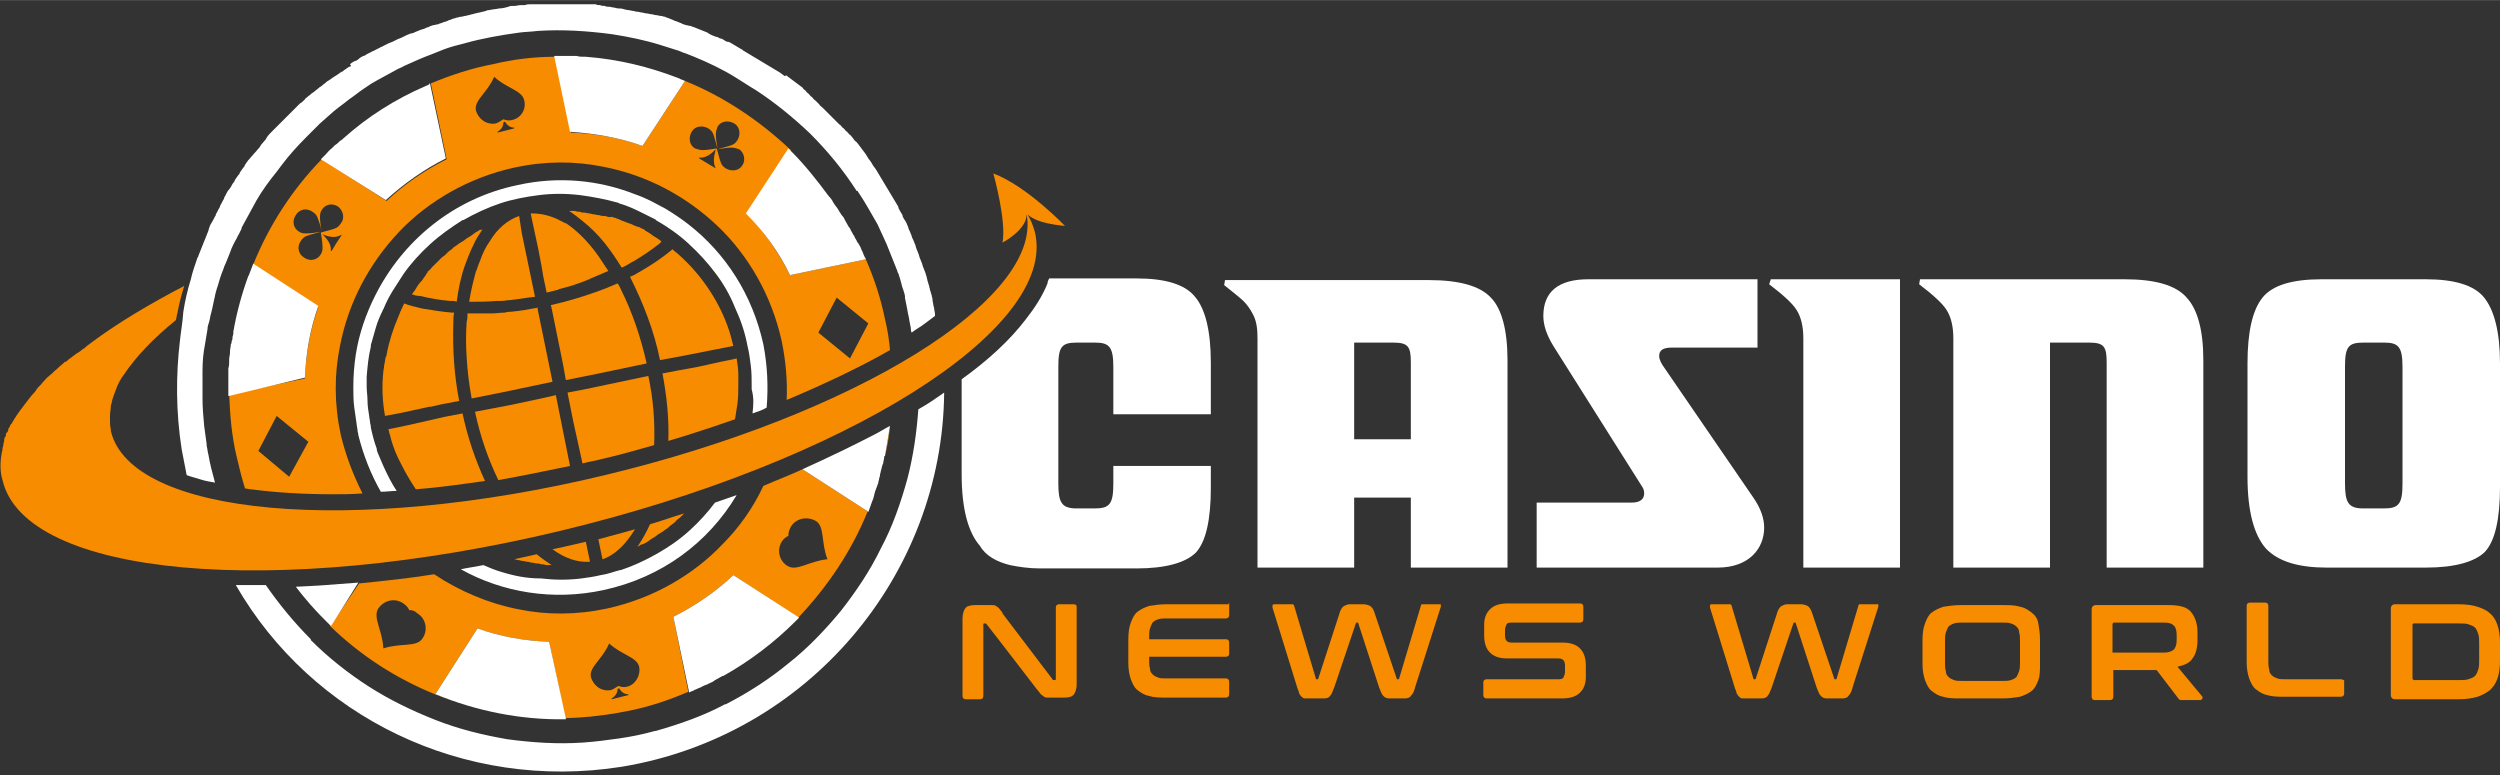 <?xml version="1.0" encoding="utf-8"?>
<!-- Generator: Adobe Illustrator 19.0.0, SVG Export Plug-In . SVG Version: 6.00 Build 0)  -->
<svg version="1.1" id="Layer_1" xmlns="http://www.w3.org/2000/svg" xmlns:xlink="http://www.w3.org/1999/xlink" x="0px" y="0px"
	 width="258px" height="80px" viewBox="0 0 300 93" style="enable-background:new 0 0 300 93;" xml:space="preserve">
<rect x="0" y="0" width="300" height="93" fill="#333333" stroke="none"/>
<style type="text/css">
	.st0{fill:none;}
	.st1{fill:#FFFFFF;}
	.st2{fill:#F88C00;}
</style>
<g id="XMLID_1_">
	<path id="XMLID_2_" class="st0" d="M59.4,9.3c-0.9,1.8-2.5,2.8-2.2,4c0.2,1.1,1.3,1.8,2.4,1.6c0.4-0.1,0.7-0.2,0.9-0.5
		c0.3,0.1,0.7,0.1,1,0.1c1.1-0.2,1.8-1.3,1.5-2.4C62.7,10.9,60.9,10.6,59.4,9.3z"/>
	<path id="XMLID_272_" class="st0" d="M73.1,77.2c-0.9,1.8-2.5,2.8-2.2,4c0.2,1.1,1.3,1.8,2.4,1.6c0.4-0.1,0.7-0.2,0.9-0.5
		c0.3,0.1,0.7,0.1,1,0.1c1.1-0.2,1.8-1.3,1.5-2.4C76.4,78.8,74.6,78.6,73.1,77.2z"/>
	<path id="XMLID_280_" class="st0" d="M86,17.9L86,17.9c-0.5,0.5-1.2,1-2,1l0,0.1l1,0.6l1,0.6l0-0.1C85.5,19.5,85.7,18.6,86,17.9
		L86,17.9z"/>
	<path id="XMLID_283_" class="st0" d="M97.8,62.5c-1-0.6-2.3-0.3-3,0.7c-0.2,0.3-0.3,0.7-0.3,1.1c-0.3,0.2-0.6,0.4-0.8,0.7
		c-0.6,1-0.3,2.3,0.7,2.9c1.1,0.7,2.6-0.6,4.8-0.8C98.5,65.1,98.9,63.2,97.8,62.5z"/>
	<path id="XMLID_284_" class="st0" d="M74.3,82.6c0,0-0.1,0-0.1,0c0,0-0.1,0.1-0.1,0.1c0,0.4-0.2,0.8-0.7,1.1l0,0.1l2.1-0.4l0-0.1
		C74.8,83.3,74.5,82.9,74.3,82.6z"/>
	<polygon id="XMLID_285_" class="st0" points="104.1,38.7 100.4,35.7 98.1,39.9 101.9,42.9 	"/>
	<path id="XMLID_286_" class="st0" d="M85.6,16.1c-0.1-0.3-0.3-0.5-0.6-0.7c-0.7-0.4-1.5-0.3-2,0.4c-0.4,0.7-0.3,1.5,0.4,2
		C83.7,18,84,18,84.3,18l0,0c0.5,0,1.1-0.1,1.7-0.2C85.9,17.2,85.8,16.7,85.6,16.1L85.6,16.1z"/>
	<path id="XMLID_287_" class="st0" d="M87.7,17.3c0.3-0.1,0.5-0.3,0.7-0.6c0.4-0.7,0.3-1.5-0.4-2c-0.7-0.4-1.5-0.3-2,0.4
		c-0.2,0.3-0.3,0.6-0.2,0.9l0,0c0,0.6,0.1,1.2,0.2,1.7C86.6,17.7,87.3,17.5,87.7,17.3L87.7,17.3z"/>
	<path id="XMLID_288_" class="st0" d="M38.7,28L38.7,28L38.7,28c0.5,0.5,1.1,1.2,1,2l0.1,0l0.6-1l0.6-1l-0.1,0
		C40.2,28.4,39.4,28.3,38.7,28z"/>
	<path id="XMLID_289_" class="st0" d="M36.9,28.4c-0.3,0.1-0.5,0.3-0.7,0.6c-0.4,0.7-0.2,1.6,0.4,2c0.7,0.4,1.6,0.2,2-0.4
		c0.2-0.3,0.2-0.6,0.2-0.9l0,0c0-0.6-0.1-1.2-0.2-1.7C38,28.1,37.4,28.2,36.9,28.4L36.9,28.4z"/>
	<polygon id="XMLID_290_" class="st0" points="31,54.1 34.7,57.2 37,53 33.2,49.9 	"/>
	<path id="XMLID_291_" class="st0" d="M40.5,24.8c-0.7-0.4-1.6-0.2-2,0.4c-0.2,0.3-0.2,0.6-0.2,0.9l0,0c0,0.6,0.1,1.1,0.2,1.7
		c0.6-0.2,1.2-0.3,1.7-0.5l0,0c0.3-0.1,0.5-0.3,0.7-0.6C41.4,26.2,41.2,25.3,40.5,24.8z"/>
	<path id="XMLID_292_" class="st0" d="M60.6,14.7c0,0-0.1,0-0.1,0c0,0-0.1,0.1-0.1,0.1c0,0.4-0.2,0.8-0.7,1.1l0,0.1l2.1-0.4l0-0.1
		C61.1,15.3,60.8,15,60.6,14.7z"/>
	<path id="XMLID_293_" class="st0" d="M50.2,73.6c-0.3-0.2-0.7-0.3-1-0.4c-0.2-0.3-0.4-0.6-0.7-0.8c-1-0.7-2.3-0.4-3,0.6
		c-0.7,1.1,0.5,2.6,0.6,4.8c2-0.7,3.9-0.2,4.7-1.2C51.4,75.6,51.1,74.2,50.2,73.6z"/>
	<path id="XMLID_294_" class="st0" d="M38,26.2c-0.1-0.3-0.3-0.5-0.6-0.7c-0.7-0.4-1.6-0.2-2,0.4c-0.4,0.7-0.2,1.6,0.4,2
		c0.3,0.2,0.6,0.2,0.9,0.2l0,0c0.5,0,1.1-0.2,1.7-0.2C38.4,27.3,38.3,26.8,38,26.2L38,26.2z"/>
	<path id="XMLID_295_" class="st0" d="M88.7,17.8c-0.3-0.2-0.6-0.3-0.9-0.2l0,0c-0.5,0-1.1,0.1-1.7,0.2c0.1,0.6,0.3,1.2,0.5,1.7l0,0
		c0.1,0.3,0.3,0.5,0.6,0.7c0.7,0.4,1.5,0.3,2-0.4C89.5,19.2,89.3,18.3,88.7,17.8z"/>
	<path id="XMLID_296_" class="st0" d="M259.7,74.7h-6c-0.1,0-0.2,0.1-0.2,0.2v3.4h6.2c0.6,0,0.9-0.1,1.2-0.4
		c0.2-0.2,0.3-0.6,0.3-1.1v-0.7c0-0.5-0.1-0.8-0.3-1.1C260.7,74.8,260.3,74.7,259.7,74.7z"/>
	<path id="XMLID_297_" class="st0" d="M241.9,75.2c-0.2-0.2-0.4-0.3-0.7-0.4c-0.3-0.1-0.6-0.1-1-0.1h-4.8c-0.4,0-0.8,0-1,0.1
		c-0.3,0.1-0.5,0.2-0.7,0.4c-0.2,0.2-0.3,0.4-0.3,0.7c-0.1,0.3-0.1,0.6-0.1,1.1v2.4c0,0.4,0,0.8,0.1,1.1c0.1,0.3,0.2,0.5,0.3,0.7
		c0.2,0.2,0.4,0.3,0.7,0.4c0.3,0.1,0.6,0.1,1,0.1h4.8c0.4,0,0.8,0,1-0.1c0.3-0.1,0.5-0.2,0.7-0.4c0.2-0.2,0.3-0.4,0.3-0.7
		c0.1-0.3,0.1-0.6,0.1-1.1v-2.4c0-0.4,0-0.8-0.1-1.1C242.2,75.6,242.1,75.4,241.9,75.2z"/>
	<path id="XMLID_298_" class="st0" d="M286.1,41.1h-2.5c-1.8,0-2.2,0.5-2.2,2.9V58c0,2.4,0.4,3,2.2,3h2.5c1.7,0,2.2-0.7,2.2-3V44
		C288.3,41.7,287.9,41.1,286.1,41.1z"/>
	<path id="XMLID_299_" class="st0" d="M296.9,75.3c-0.2-0.2-0.5-0.3-0.8-0.4c-0.3-0.1-0.7-0.1-1.2-0.1h-5.3c-0.1,0-0.2,0.1-0.2,0.2
		v6.4c0,0.1,0.1,0.2,0.2,0.2h5.3c0.5,0,0.9,0,1.2-0.1c0.3-0.1,0.6-0.2,0.8-0.4c0.2-0.2,0.3-0.5,0.4-0.8c0.1-0.3,0.1-0.7,0.1-1.2
		v-1.8c0-0.5,0-0.9-0.1-1.2C297.3,75.7,297.1,75.5,296.9,75.3z"/>
	<path id="XMLID_300_" class="st0" d="M169.3,43.5c0-1.9-0.3-2.4-2.1-2.4h-4.7v11.6h6.8V43.5z"/>
	<path id="XMLID_301_" class="st1" d="M121.2,67.8c1,0.2,2.2,0.4,3.6,0.4h11.6c3.5,0,5.9-0.7,7.1-1.9c1.2-1.3,1.8-3.9,1.8-7.8v-2.6
		h-11.7V58c0,2.4-0.4,3-2.2,3h-2.2c-1.8,0-2.2-0.7-2.2-3V44c0-2.4,0.4-2.9,2.2-2.9h2.2c1.7,0,2.2,0.5,2.2,2.9v5.7h11.7v-6.2
		c0-3.9-0.7-6.5-1.9-7.9c-1.2-1.5-3.6-2.2-7-2.2h-10.5c-0.1,0.2-0.2,0.4-0.2,0.6c-0.6,1.5-1.5,2.9-2.6,4.3c-1.9,2.5-4.5,4.9-7.7,7.2
		v11.4c0,4.2,0.8,7,2.2,8.6C118.3,66.7,119.6,67.4,121.2,67.8z"/>
	<path id="XMLID_304_" class="st1" d="M162.5,68.1v-8.4h6.8v8.4h11.6V43.2c0-3.6-0.7-6.2-2-7.5c-1.3-1.4-3.8-2.1-7.4-2.1H147
		l-0.1,0.6c1.1,0.9,1.9,1.5,2.3,1.9c0.4,0.4,0.8,0.9,1.2,1.7c0.4,0.8,0.5,1.7,0.5,2.8v27.5H162.5z M162.5,41.1h4.7
		c1.8,0,2.1,0.5,2.1,2.4v9.2h-6.8V41.1z"/>
	<path id="XMLID_305_" class="st1" d="M211.7,63.3c0-1.1-0.4-2.3-1.3-3.6l-10.9-15.9c-0.3-0.5-0.4-0.8-0.4-1.1c0-0.7,0.5-1,1.5-1
		h10.3v-8.2h-20.3c-3.6,0-5.4,1.5-5.4,4.4c0,1.1,0.4,2.3,1.2,3.6L197,58.3c0.2,0.3,0.3,0.5,0.3,0.9c0,0.7-0.5,1.1-1.5,1.1h-11.4v7.8
		h21.7C209.9,68.1,211.7,65.8,211.7,63.3z"/>
	<path id="XMLID_306_" class="st1" d="M212.3,34.1c1.7,1.3,2.8,2.3,3.3,3.1c0.5,0.8,0.8,1.9,0.8,3.4v27.5h11.6V33.5h-15.5
		L212.3,34.1z"/>
	<path id="XMLID_307_" class="st1" d="M254.9,33.5h-24.5l-0.1,0.6c1.7,1.3,2.8,2.3,3.3,3.1c0.5,0.8,0.8,1.9,0.8,3.4v27.5h11.6V41.1
		h4.7c1.8,0,2.1,0.5,2.1,2.4v24.6h11.6V43.2c0-3.6-0.7-6.1-2-7.5C261.1,34.2,258.6,33.5,254.9,33.5z"/>
	<path id="XMLID_310_" class="st1" d="M298.1,35.7c-1.2-1.5-3.6-2.2-7-2.2h-12.5c-3.5,0-5.9,0.7-7.1,2.2c-1.2,1.5-1.8,4.1-1.8,7.9
		v13.6c0,4.2,0.8,7,2.2,8.6c1.5,1.6,4,2.3,7.3,2.3h11.9c3.5,0,5.9-0.7,7.1-1.9c1.2-1.3,1.8-3.9,1.8-7.8V43.6
		C300,39.8,299.3,37.2,298.1,35.7z M288.3,58c0,2.4-0.4,3-2.2,3h-2.5c-1.8,0-2.2-0.7-2.2-3V44c0-2.4,0.4-2.9,2.2-2.9h2.5
		c1.7,0,2.2,0.5,2.2,2.9V58z"/>
	<path id="XMLID_311_" class="st2" d="M99.9,23.7L99.9,23.7C99.9,23.7,99.9,23.8,99.9,23.7L99.9,23.7z"/>
	<path id="XMLID_312_" class="st2" d="M27.7,42.8c0,0.1,0,0.2,0,0.3c0-0.3,0-0.5,0.1-0.8C27.7,42.5,27.7,42.7,27.7,42.8z"/>
	<path id="XMLID_315_" class="st2" d="M94.6,47.9c4.5-1.9,8.7-3.9,12.2-5.9c-0.1-1.2-0.3-2.5-0.6-3.7c-0.5-2.5-1.3-4.9-2.3-7.2
		L94.8,33c-1.3-2.6-3-5.1-5-7.2l5.1-7.8c-3.7-3.5-8-6.4-12.7-8.3l0,0l-5.1,7.8c-2.8-1-5.7-1.5-8.6-1.6l-1.9-9.1
		c-2.5,0-5,0.3-7.5,0.9c-2.6,0.5-5,1.3-7.4,2.3l0,0l1.9,9.1c-2.6,1.3-5.1,3-7.2,5l-7.8-5l0,0c-3.5,3.6-6.3,7.9-8.2,12.6
		c-0.1,0.3-0.2,0.5-0.3,0.8c0.1-0.3,0.2-0.5,0.3-0.8l0.1,0.1l7.7,5c-1,2.8-1.5,5.7-1.6,8.6l-9,1.9l-0.1,0c0.1,2.5,0.3,5,0.9,7.5
		c0.3,1.3,0.6,2.5,1,3.8c0.2,0,0.4,0.1,0.7,0.1c3,0.4,6.3,0.6,9.9,0.6c1.1,0,2.3,0,3.5-0.1c-1.1-2.2-2-4.5-2.6-7
		c-0.8-3.7-0.8-7.3-0.1-10.7c1-5.2,3.5-9.9,7.1-13.7c1.8-1.9,3.9-3.5,6.2-4.8c2.3-1.3,4.9-2.3,7.6-2.9c3.7-0.8,7.3-0.8,10.7-0.1
		c5.2,1,9.9,3.5,13.7,7.1c1.9,1.8,3.5,3.9,4.8,6.2c1.3,2.3,2.3,4.9,2.9,7.6c0.5,2.4,0.7,4.8,0.6,7.1C94.4,48,94.5,47.9,94.6,47.9z
		 M100.4,35.7l3.8,3.1l-2.2,4.2l-3.8-3.1L100.4,35.7z M34.7,57.2L31,54.1l2.2-4.2L37,53L34.7,57.2z M40.4,29.1l-0.6,1l-0.1,0
		c0.1-0.8-0.5-1.5-1-2l0,0l0,0c0.7,0.3,1.5,0.5,2.2,0.1l0.1,0L40.4,29.1z M40.9,26.8c-0.2,0.3-0.4,0.5-0.7,0.6l0,0
		c-0.5,0.2-1.1,0.3-1.7,0.5c0.1,0.6,0.2,1.2,0.2,1.7l0,0c0,0.3,0,0.6-0.2,0.9c-0.4,0.7-1.3,0.9-2,0.4c-0.7-0.4-0.9-1.3-0.4-2
		c0.2-0.3,0.4-0.5,0.7-0.6l0,0c0.5-0.2,1.1-0.3,1.7-0.5c-0.6,0.1-1.2,0.2-1.7,0.2l0,0c-0.3,0-0.6,0-0.9-0.2c-0.7-0.4-0.9-1.3-0.4-2
		c0.4-0.7,1.3-0.9,2-0.4c0.3,0.2,0.5,0.4,0.6,0.7l0,0c0.2,0.5,0.4,1.1,0.5,1.7c-0.1-0.6-0.2-1.2-0.2-1.7l0,0c0-0.3,0-0.6,0.2-0.9
		c0.4-0.7,1.3-0.9,2-0.4C41.2,25.3,41.4,26.2,40.9,26.8z M59.7,15.9l0-0.1c0.5-0.3,0.7-0.7,0.7-1.1c0,0,0.1-0.1,0.1-0.1
		c0,0,0.1,0,0.1,0c0.2,0.3,0.5,0.7,1.1,0.7l0,0.1L59.7,15.9z M61.4,14.4c-0.4,0.1-0.7,0-1-0.1c-0.3,0.2-0.6,0.4-0.9,0.5
		c-1.1,0.2-2.1-0.5-2.4-1.6c-0.2-1.2,1.4-2.1,2.2-4c1.5,1.4,3.3,1.6,3.6,2.8C63.2,13.1,62.5,14.2,61.4,14.4z M85.9,20.2L85.9,20.2
		l-1-0.6l-1-0.6l0-0.1c0.8,0.1,1.5-0.5,2-1l0,0l0,0C85.7,18.6,85.5,19.5,85.9,20.2z M89.1,19.8c-0.4,0.7-1.3,0.8-2,0.4
		c-0.3-0.2-0.5-0.4-0.6-0.7l0,0c-0.2-0.5-0.3-1.1-0.5-1.7c-0.6,0.1-1.2,0.2-1.7,0.2l0,0c-0.3,0-0.6-0.1-0.9-0.2
		c-0.7-0.4-0.8-1.3-0.4-2c0.4-0.7,1.3-0.8,2-0.4c0.3,0.2,0.5,0.4,0.6,0.7l0,0c0.2,0.5,0.3,1.1,0.5,1.7c-0.1-0.6-0.2-1.2-0.2-1.7l0,0
		c0-0.3,0.1-0.6,0.2-0.9c0.4-0.7,1.3-0.8,2-0.4c0.7,0.4,0.8,1.3,0.4,2c-0.2,0.3-0.4,0.5-0.7,0.6l0,0c-0.5,0.2-1.1,0.3-1.7,0.5
		c0.6-0.1,1.2-0.2,1.7-0.2l0,0c0.3,0,0.6,0.1,0.9,0.2C89.3,18.3,89.5,19.2,89.1,19.8z"/>
	<path id="XMLID_323_" class="st2" d="M27.5,46.3c0-0.3,0-0.6,0-1C27.5,45.6,27.5,45.9,27.5,46.3z"/>
	<path id="XMLID_324_" class="st2" d="M27.6,44.2c0-0.3,0-0.6,0.1-0.9C27.6,43.6,27.6,43.9,27.6,44.2z"/>
	<path id="XMLID_325_" class="st2" d="M27.5,47.2c0-0.3,0-0.6,0-0.9C27.5,46.6,27.5,46.9,27.5,47.2z"/>
	<path id="XMLID_326_" class="st2" d="M27.5,45.2c0-0.3,0-0.6,0-0.9C27.5,44.7,27.5,44.9,27.5,45.2z"/>
	<path id="XMLID_327_" class="st2" d="M106.8,51.1L106.8,51.1c-0.1,1.2-0.3,2.4-0.6,3.6C106.4,53.5,106.6,52.3,106.8,51.1z"/>
	<path id="XMLID_330_" class="st2" d="M104.5,60.6c-0.1,0.3-0.2,0.5-0.3,0.8l-7.9-5.1c-1.5,0.7-3.1,1.3-4.7,2c-1.2,2.6-2.9,5-4.9,7
		c-1.8,1.9-3.9,3.5-6.2,4.8c-2.3,1.3-4.9,2.3-7.6,2.9c-3.7,0.8-7.3,0.8-10.7,0.1c-3.6-0.7-7.1-2.2-10.1-4.2c-3.1,0.5-6.1,0.8-9,1.1
		L39.7,75l-0.1,0.1c3.6,3.5,7.9,6.3,12.6,8.2l0.1-0.1l5-7.8c2.8,1,5.7,1.5,8.6,1.6l1.9,9.1l0,0.1c-5.4,0.1-10.8-1-15.6-2.9
		c0,0,0.1,0,0.1,0c3.5,1.4,7.3,2.4,11.2,2.7c3.9,0.4,7.9,0.1,11.9-0.7c2.5-0.5,4.9-1.3,7.2-2.3L80.8,74c2.6-1.3,5.1-3,7.2-5l7.8,5.1
		c3.5-3.7,6.4-8,8.3-12.7C104.3,61.1,104.4,60.9,104.5,60.6z M50.7,76.6c-0.7,1.1-2.6,0.5-4.7,1.2c-0.1-2.2-1.3-3.7-0.6-4.8
		c0.7-1,2-1.3,3-0.6c0.3,0.2,0.6,0.5,0.7,0.8c0.4,0,0.7,0.1,1,0.4C51.1,74.2,51.4,75.6,50.7,76.6z M73.4,83.9l0-0.1
		c0.5-0.3,0.7-0.7,0.7-1.1c0,0,0.1-0.1,0.1-0.1c0,0,0.1,0,0.1,0c0.2,0.3,0.5,0.7,1.1,0.7l0,0.1L73.4,83.9z M75.2,82.4
		c-0.4,0.1-0.7,0-1-0.1c-0.3,0.2-0.6,0.4-0.9,0.5c-1.1,0.2-2.1-0.5-2.4-1.6c-0.2-1.2,1.4-2.1,2.2-4c1.5,1.4,3.3,1.6,3.6,2.8
		C76.9,81.1,76.2,82.2,75.2,82.4z M94.5,67.9c-1-0.6-1.3-1.9-0.7-2.9c0.2-0.3,0.5-0.6,0.8-0.7c0-0.4,0.1-0.7,0.3-1.1
		c0.6-1,1.9-1.3,3-0.7c1.1,0.7,0.6,2.6,1.4,4.6C97.1,67.3,95.6,68.6,94.5,67.9z"/>
	<polygon id="XMLID_334_" class="st2" points="35.5,70.4 35.5,70.4 35.5,70.4 	"/>
	<path id="XMLID_335_" class="st1" d="M36.6,45.3c0.1-2.9,0.6-5.8,1.6-8.6l-7.7-5l-0.1-0.1c-0.1,0.3-0.2,0.5-0.3,0.8
		c-0.1,0.2-0.1,0.3-0.2,0.5c0,0.1-0.1,0.2-0.1,0.2c-0.8,2.2-1.4,4.4-1.8,6.7c0,0.1,0,0.1,0,0.2c0,0.2-0.1,0.3-0.1,0.5
		c0,0.1,0,0.3-0.1,0.4c0,0.1,0,0.3-0.1,0.4c0,0.3-0.1,0.6-0.1,0.8c0,0.1,0,0.1,0,0.2c0,0.3-0.1,0.5-0.1,0.8c0,0.1,0,0.1,0,0.2
		c0,0.3,0,0.6-0.1,0.9c0,0.1,0,0.1,0,0.2c0,0.3,0,0.6,0,0.9c0,0,0,0,0,0.1c0,0.3,0,0.6,0,1c0,0,0,0,0,0.1c0,0.3,0,0.6,0,0.9
		c0,0,0,0.1,0,0.1l0,0l0.1,0L36.6,45.3z"/>
	<path id="XMLID_336_" class="st1" d="M94.8,33l9.1-1.9l0,0c0-0.1,0-0.1-0.1-0.2c-0.1-0.2-0.2-0.4-0.3-0.7c0-0.1-0.1-0.1-0.1-0.2
		c-0.1-0.3-0.2-0.5-0.4-0.8c0,0,0-0.1-0.1-0.1c-0.1-0.3-0.3-0.5-0.4-0.8c0,0,0-0.1-0.1-0.1c-0.1-0.3-0.3-0.5-0.4-0.8
		c0,0,0-0.1-0.1-0.1c-0.1-0.2-0.3-0.5-0.4-0.7c0-0.1-0.1-0.1-0.1-0.2c-0.1-0.2-0.2-0.4-0.4-0.6c-0.1-0.1-0.1-0.2-0.2-0.3
		c-0.1-0.2-0.2-0.3-0.3-0.5c-0.1-0.1-0.2-0.3-0.3-0.4c-0.1-0.1-0.1-0.2-0.2-0.3c-0.1-0.2-0.2-0.4-0.4-0.6c0,0,0-0.1-0.1-0.1
		c-1.4-1.9-2.9-3.8-4.5-5.4c0,0-0.1-0.1-0.1-0.1c-0.1-0.1-0.2-0.2-0.3-0.3l0,0l-5.1,7.8C91.8,27.9,93.5,30.3,94.8,33z"/>
	<path id="XMLID_337_" class="st1" d="M77.1,17.5l5.1-7.8l0,0c-0.2-0.1-0.3-0.1-0.5-0.2c-0.1,0-0.1-0.1-0.2-0.1
		C77.9,8,74.2,7.1,70.3,6.8c-0.1,0-0.1,0-0.2,0c-0.3,0-0.6,0-0.9-0.1c-0.2,0-0.4,0-0.5,0c-0.1,0-0.2,0-0.4,0c-0.2,0-0.4,0-0.6,0
		c-0.1,0-0.2,0-0.3,0c-0.3,0-0.6,0-0.9,0l0,0l1.9,9.1C71.4,16,74.3,16.5,77.1,17.5z"/>
	<path id="XMLID_338_" class="st1" d="M104.5,60.6c0-0.1,0.1-0.2,0.1-0.3c0.1-0.2,0.1-0.3,0.2-0.5c0-0.1,0.1-0.3,0.1-0.4
		c0-0.1,0.1-0.3,0.1-0.4c0.1-0.3,0.2-0.5,0.3-0.8c0-0.1,0.1-0.2,0.1-0.3c0-0.2,0.1-0.3,0.1-0.5c0-0.1,0.1-0.2,0.1-0.4
		c0-0.2,0.1-0.3,0.1-0.5c0.1-0.2,0.1-0.5,0.2-0.7c0-0.1,0.1-0.2,0.1-0.3c0-0.2,0.1-0.4,0.1-0.6c0-0.1,0-0.2,0.1-0.2
		c0.2-1.2,0.4-2.4,0.6-3.6c-0.6,0.3-1.2,0.7-1.8,1c-2.7,1.4-5.6,2.8-8.7,4.2l7.9,5.1C104.3,61.1,104.4,60.9,104.5,60.6z"/>
	<path id="XMLID_339_" class="st1" d="M43,69.9c-2.6,0.2-5.1,0.4-7.5,0.5l0,0c0.6,0.8,1.2,1.5,1.8,2.2c0,0,0,0,0.1,0.1
		c0.6,0.7,1.2,1.3,1.8,1.9c0.1,0.1,0.2,0.2,0.3,0.3c0.1,0.1,0.1,0.1,0.2,0.2l0,0l0.1-0.1L43,69.9z"/>
	<path id="XMLID_340_" class="st1" d="M80.8,74l1.9,9.1l0,0c0.1-0.1,0.2-0.1,0.4-0.2c0.1,0,0.2-0.1,0.2-0.1c0.2-0.1,0.5-0.2,0.7-0.3
		c0.1,0,0.2-0.1,0.2-0.1c0.2-0.1,0.4-0.2,0.7-0.3c0.1,0,0.1-0.1,0.2-0.1c0.2-0.1,0.5-0.2,0.7-0.4c0.1,0,0.1-0.1,0.2-0.1
		c0.2-0.1,0.5-0.3,0.7-0.4c0,0,0.1,0,0.1,0c3.2-1.8,6.1-4,8.7-6.6c0.1-0.1,0.1-0.1,0.2-0.2c0.1-0.1,0.2-0.2,0.2-0.2l0,0L88,69
		C85.9,71,83.4,72.7,80.8,74z"/>
	<path id="XMLID_341_" class="st1" d="M90.3,49.6c0.6-0.2,1.2-0.4,1.7-0.7c0.2-2.5,0.1-5-0.4-7.6c-1.3-5.9-4.5-10.9-9-14.4
		c-0.9-0.7-1.8-1.3-2.8-1.9c-0.6-0.3-1.1-0.6-1.7-0.9c-0.6-0.3-1.3-0.6-1.9-0.8c-4.3-1.7-9.2-2.2-14.1-1.1
		c-7.7,1.6-13.8,6.7-17.1,13.3c-1.1,2.2-1.9,4.5-2.3,7c-0.2,1.3-0.3,2.6-0.3,3.9c0,0.8,0,1.6,0.1,2.4c0.1,0.7,0.2,1.4,0.3,2.1
		c0,0.2,0.1,0.5,0.1,0.7c0,0.2,0.1,0.4,0.1,0.6c0.6,2.4,1.5,4.7,2.7,6.8c0.6,0,1.2-0.1,1.9-0.1c-0.6-0.9-1.1-1.9-1.6-3l0,0
		c-0.2-0.5-0.4-0.9-0.6-1.4c-0.1-0.2-0.2-0.5-0.2-0.7c-0.3-0.8-0.5-1.6-0.7-2.5l0,0l0-0.1c0-0.2-0.1-0.4-0.1-0.6
		c0-0.2-0.1-0.5-0.1-0.7c-0.1-0.6-0.2-1.2-0.2-1.9c0-0.5-0.1-1.1-0.1-1.6l0,0c0-0.2,0-0.3,0-0.5c0-0.2,0-0.5,0-0.7
		c0.1-1.2,0.2-2.4,0.5-3.6l0,0c0-0.1,0-0.1,0-0.2c0.2-0.7,0.4-1.4,0.6-2.1c0.2-0.7,0.5-1.4,0.8-2c0-0.1,0.1-0.2,0.1-0.2l0,0l0,0
		c0.4-1,0.9-1.9,1.5-2.8c0.3-0.5,0.6-0.9,0.9-1.4l0,0c0.9-1.3,2-2.5,3.2-3.6l0,0l0,0c1.2-1.1,2.5-2,3.9-2.9l0.1,0
		c1.4-0.8,2.9-1.5,4.4-2l0,0l0,0c1.5-0.5,3.1-0.8,4.7-1l0,0c1.6-0.2,3.2-0.2,4.9,0l0,0c1.5,0.2,3.1,0.5,4.5,0.9c0.1,0,0.1,0,0.2,0.1
		l0,0l0,0c1.1,0.3,2.1,0.8,3.1,1.3c0.4,0.2,0.8,0.4,1.2,0.6c0,0,0.1,0,0.1,0.1l0,0c1.4,0.8,2.7,1.7,3.9,2.8l0,0l0,0
		c0,0,0.1,0.1,0.1,0.1c1.1,1,2.2,2.2,3.1,3.4l0,0c1,1.3,1.8,2.7,2.4,4.2l0,0l0,0c0.7,1.5,1.2,3,1.5,4.6l0,0l0,0
		c0.2,0.8,0.3,1.6,0.4,2.4c0.1,0.8,0.1,1.6,0.1,2.4l0,0c0,0.1,0,0.3,0,0.4C90.5,47.8,90.4,48.7,90.3,49.6z"/>
	<path id="XMLID_342_" class="st1" d="M60.1,68.6L60.1,68.6c-0.7-0.2-1.4-0.5-2.1-0.8c-0.9,0.2-1.8,0.3-2.7,0.5
		c5,2.8,11.1,3.8,17.1,2.5c7-1.5,12.6-5.7,16-11.4c-0.9,0.3-1.7,0.6-2.6,0.9c-0.9,1.2-1.9,2.3-3,3.3l0,0c-1.2,1.1-2.5,2-3.9,2.8l0,0
		c-1.4,0.8-2.9,1.5-4.4,2l0,0l0,0l0,0c0,0,0,0-0.1,0c-0.8,0.2-1.5,0.5-2.3,0.6c-0.8,0.2-1.6,0.3-2.3,0.4l0,0c-1.6,0.2-3.2,0.2-4.9,0
		l0,0C63.2,69.4,61.7,69.1,60.1,68.6L60.1,68.6z"/>
	<path id="XMLID_343_" class="st1" d="M46.3,24c2.2-2,4.6-3.7,7.2-5L51.6,10l0,0l0,0c0,0-0.1,0-0.1,0.1c-0.1,0.1-0.2,0.1-0.4,0.2
		c-3.7,1.6-7,3.7-9.9,6.3c-0.1,0.1-0.2,0.2-0.4,0.3c-0.2,0.2-0.4,0.4-0.6,0.5c-0.1,0.1-0.3,0.3-0.4,0.4c-0.3,0.2-0.5,0.5-0.7,0.7
		c-0.1,0.1-0.2,0.2-0.3,0.3c-0.1,0.1-0.2,0.2-0.3,0.3l0,0l0,0L46.3,24z"/>
	<path id="XMLID_344_" class="st1" d="M67.9,86.3l0-0.1L65.9,77c-2.9-0.1-5.8-0.6-8.6-1.6l-5,7.8l-0.1,0.1l0,0c0,0,0.1,0,0.1,0
		C57.1,85.3,62.5,86.4,67.9,86.3z"/>
	<path id="XMLID_345_" class="st1" d="M108.9,57.4L108.9,57.4L108.9,57.4c-0.8,2.9-1.8,5.8-3.2,8.4l0,0c-1.3,2.7-3,5.2-4.8,7.5l0,0
		l0,0c-1.9,2.3-4,4.5-6.3,6.3l0,0c-2.3,1.9-4.8,3.5-7.5,4.9c0,0,0,0-0.1,0c-2.6,1.4-5.5,2.4-8.3,3.2l0,0l0,0l0,0c0,0-0.1,0-0.1,0
		c-1.4,0.4-2.9,0.7-4.3,0.9c-1.4,0.2-2.9,0.4-4.4,0.5l0,0c-3,0.2-6,0-9-0.4l0,0c-2.9-0.5-5.8-1.2-8.6-2.3l0,0l0,0
		c-2.8-1.1-5.5-2.4-8-4l0,0c-2.5-1.6-4.9-3.5-7-5.6l0-0.1c-2-2-3.8-4.2-5.4-6.5c-0.4,0-0.7,0-1.1,0c-0.9,0-1.7,0-2.5,0
		C37.4,86,55.6,95,74.6,92C97,88.3,113.1,69,113.3,47.1c-1,0.7-2,1.4-3.1,2C110,51.9,109.6,54.7,108.9,57.4z"/>
	<path id="XMLID_346_" class="st2" d="M70.8,67.4l-0.5-2.4c-0.9,0.2-1.7,0.4-2.6,0.6c-0.5,0.1-0.9,0.2-1.4,0.3
		C67.8,67,69.3,67.5,70.8,67.4z"/>
	<path id="XMLID_347_" class="st2" d="M68.4,55.9l-0.5-2.5l-1.2-6l-0.4,0.1l-1.8,0.4l-3.3,0.7L57,49.4c0.6,2.8,1.5,5.5,2.8,8.2
		C62.6,57.1,65.5,56.5,68.4,55.9z"/>
	<path id="XMLID_348_" class="st2" d="M63.3,67.4c0.2,0,0.3,0.1,0.5,0.1c0.2,0,0.4,0.1,0.6,0.1c0.2,0,0.3,0,0.5,0.1
		c0.2,0,0.4,0,0.6,0.1c0.2,0,0.3,0,0.5,0c0.1,0,0.1,0,0.2,0c-0.6-0.4-1.2-0.8-1.8-1.3c-0.9,0.2-1.8,0.4-2.7,0.6
		c0.2,0,0.3,0.1,0.5,0.1c0.2,0,0.3,0.1,0.5,0.1C62.9,67.3,63.1,67.4,63.3,67.4z"/>
	<path id="XMLID_349_" class="st2" d="M64.6,36.9c-1.1,0.2-2.2,0.4-3.3,0.5c-0.2,0-0.4,0-0.7,0.1c-0.5,0-1.1,0.1-1.6,0.1l0,0
		c0,0,0,0-0.1,0c-0.6,0-1.2,0-1.9,0c-0.3,0-0.6,0-0.9,0c0,0.3,0,0.7-0.1,1c-0.1,1.4-0.1,2.9,0,4.3c0.1,1.7,0.3,3.3,0.6,4.9l4.5-0.9
		l3.3-0.7l1.9-0.4l-1.8-8.8L64.6,36.9z"/>
	<path id="XMLID_350_" class="st2" d="M62.3,25.9c-1.4,0.5-2.6,1.5-3.5,3c-0.5,0.7-0.9,1.5-1.2,2.4c-0.2,0.4-0.3,0.9-0.5,1.3
		c-0.3,1.1-0.6,2.3-0.8,3.6c1.1,0,2.2,0,3.3-0.1l0,0c0.2,0,0.4,0,0.6,0c0.3,0,0.7-0.1,1-0.1c1-0.1,2-0.3,3-0.4l-1.6-7.7L62.3,25.9z"
		/>
	<path id="XMLID_351_" class="st2" d="M48.2,55.8c0.5,1,1.1,2,1.7,2.9c2.7-0.2,5.5-0.6,8.3-1c-1.2-2.6-2.1-5.3-2.7-8.1l-2.1,0.4
		L49,51l-2.4,0.5c0.1,0.2,0.1,0.5,0.2,0.7C47.1,53.5,47.6,54.7,48.2,55.8z"/>
	<path id="XMLID_352_" class="st2" d="M57.4,27.7c-0.2,0.1-0.4,0.2-0.5,0.3c-0.1,0.1-0.3,0.2-0.4,0.3c-0.2,0.1-0.3,0.2-0.5,0.3
		c-0.1,0.1-0.3,0.2-0.4,0.3c-0.2,0.1-0.3,0.2-0.5,0.3c-0.1,0.1-0.3,0.2-0.4,0.3c-0.2,0.1-0.3,0.2-0.5,0.4c-0.1,0.1-0.3,0.2-0.4,0.3
		c0,0-0.1,0.1-0.1,0.1c-0.1,0.1-0.2,0.2-0.3,0.3c-0.1,0.1-0.3,0.2-0.4,0.3c-0.1,0.1-0.3,0.3-0.4,0.4c0,0-0.1,0.1-0.1,0.1
		c-0.1,0.1-0.2,0.2-0.3,0.3c-0.1,0.1-0.3,0.3-0.4,0.4c-0.1,0.1-0.2,0.3-0.4,0.4c-0.1,0.1-0.1,0.1-0.1,0.2c-0.1,0.1-0.2,0.2-0.2,0.3
		c-0.1,0.1-0.2,0.3-0.3,0.4c-0.1,0.2-0.2,0.3-0.4,0.5c-0.1,0.1-0.2,0.3-0.3,0.4c-0.1,0.2-0.2,0.3-0.3,0.5c-0.1,0.1-0.2,0.3-0.3,0.4
		c0,0,0,0.1-0.1,0.1c0.3,0.1,0.6,0.2,0.9,0.2c0,0,0.1,0,0.1,0c1.2,0.3,2.4,0.5,3.6,0.6c0.3,0,0.6,0,0.8,0.1c0.2-1.5,0.5-3,1-4.4
		c0.3-0.8,0.6-1.6,1-2.4c0.3-0.7,0.7-1.3,1.1-1.9c-0.1,0-0.1,0.1-0.2,0.1C57.7,27.5,57.5,27.6,57.4,27.7z"/>
	<path id="XMLID_353_" class="st2" d="M47.8,38c-0.6,1.4-1.1,2.9-1.4,4.5c0,0.1,0,0.2-0.1,0.3c-0.1,0.3-0.1,0.7-0.2,1
		c0,0.3-0.1,0.6-0.1,0.8c-0.2,1.8-0.1,3.6,0.2,5.3l2.1-0.4l3.2-0.7l0.2,0l1.3-0.3l2.1-0.4c-0.6-3.1-0.8-6.2-0.7-9.4
		c0-0.4,0-0.8,0.1-1.2l0,0l0,0c-0.1,0-0.2,0-0.3,0c-1.2-0.1-2.4-0.3-3.6-0.5c-0.7-0.2-1.4-0.3-2.1-0.6C48.2,37,48,37.5,47.8,38z"/>
	<path id="XMLID_354_" class="st2" d="M88.2,50.3c0.1-0.6,0.2-1.3,0.3-1.9c0.1-0.8,0.1-1.6,0.1-2.4c0-0.3,0-0.7,0-1
		c0-0.7-0.1-1.4-0.2-2l-0.9,0.2l-1,0.2l-0.9,0.2l-1.8,0.4l-2.2,0.4l-2.1,0.4c0.5,2.7,0.8,5.4,0.7,8.1C82.9,52.1,85.6,51.2,88.2,50.3
		z"/>
	<path id="XMLID_355_" class="st2" d="M76.2,63.5c-1.4,0.4-2.9,0.8-4.4,1.2l0.5,2.4C73.8,66.6,75.1,65.3,76.2,63.5z"/>
	<path id="XMLID_356_" class="st2" d="M77.7,65c0.1-0.1,0.3-0.2,0.4-0.3c0.2-0.1,0.3-0.2,0.5-0.3c0.1-0.1,0.3-0.2,0.4-0.3
		c0.2-0.1,0.3-0.2,0.5-0.3c0.1-0.1,0.3-0.2,0.4-0.3c0.2-0.1,0.3-0.2,0.5-0.4c0.1-0.1,0.3-0.2,0.4-0.3c0.1-0.1,0.3-0.2,0.4-0.4
		c0.1-0.1,0.3-0.2,0.4-0.3c0.1-0.1,0.3-0.3,0.4-0.4c0,0,0.1-0.1,0.1-0.1c-1.4,0.4-2.7,0.9-4.1,1.3c-0.4,0.9-0.9,1.8-1.5,2.7
		c0.1,0,0.1-0.1,0.2-0.1c0.1-0.1,0.3-0.2,0.4-0.2C77.4,65.2,77.5,65.1,77.7,65z"/>
	<path id="XMLID_357_" class="st2" d="M81.9,42.7l6.1-1.2c-0.2-0.8-0.4-1.6-0.7-2.4c-1.2-3.3-3.3-6.3-5.9-8.6
		c-0.2-0.2-0.4-0.3-0.6-0.5c0,0-0.1-0.1-0.1-0.1l0,0c-1.3,1.1-2.7,2-4.1,2.8c-0.3,0.2-0.7,0.4-1,0.5c1.6,3.2,2.9,6.5,3.6,10
		L81.9,42.7z"/>
	<path id="XMLID_358_" class="st2" d="M76.1,31.3c1-0.6,1.9-1.2,2.8-1.9c0.2-0.1,0.3-0.3,0.5-0.4c0,0-0.1,0-0.1-0.1
		c-0.1-0.1-0.3-0.2-0.4-0.3c-0.2-0.1-0.3-0.2-0.5-0.3c-0.1-0.1-0.3-0.2-0.4-0.3c-0.2-0.1-0.3-0.2-0.5-0.3c0,0-0.1,0-0.1-0.1
		c-0.1-0.1-0.2-0.1-0.4-0.2l0,0c-0.2-0.1-0.3-0.2-0.5-0.2c-0.2-0.1-0.3-0.1-0.5-0.2c-0.2-0.1-0.4-0.2-0.5-0.2
		c-0.2-0.1-0.3-0.1-0.5-0.2c-0.2-0.1-0.4-0.1-0.5-0.2c-0.2-0.1-0.3-0.1-0.5-0.2c-0.2-0.1-0.4-0.1-0.6-0.2C73.2,26.1,73,26,72.9,26
		c-0.2-0.1-0.4-0.1-0.6-0.1c-0.2,0-0.3-0.1-0.5-0.1c-0.2,0-0.4-0.1-0.6-0.1c-0.2,0-0.3-0.1-0.5-0.1c-0.2,0-0.4-0.1-0.6-0.1
		c-0.2,0-0.3,0-0.5-0.1c-0.2,0-0.4,0-0.6-0.1c-0.2,0-0.3,0-0.5,0c-0.1,0-0.1,0-0.2,0c0.6,0.4,1.1,0.8,1.6,1.2c1,0.8,1.9,1.7,2.7,2.7
		c0.7,0.9,1.4,1.9,2,2.9c0.3-0.1,0.6-0.3,0.8-0.4C75.7,31.5,75.9,31.4,76.1,31.3z"/>
	<path id="XMLID_359_" class="st2" d="M69.9,55.6c0.7-0.2,1.5-0.3,2.2-0.5c2.2-0.5,4.3-1.1,6.4-1.7c0.1-2.8-0.1-5.5-0.7-8.3
		l-7.6,1.6l-2.1,0.4l0.7,3.5L69.9,55.6z"/>
	<path id="XMLID_360_" class="st2" d="M67.9,26.8c-0.2-0.1-0.4-0.2-0.6-0.3c-1.1-0.6-2.3-0.9-3.4-0.9c-0.1,0-0.1,0-0.2,0l0,0.1
		l0.9,4.2l0.4,2.1l0.2,1.2l0.4,1.9c0.4-0.1,0.8-0.2,1.2-0.3c0.1,0,0.2,0,0.2-0.1c1.3-0.3,2.5-0.7,3.7-1.2c0.1,0,0.1-0.1,0.2-0.1
		c0.7-0.3,1.4-0.6,2.1-0.9c-0.4-0.6-0.8-1.2-1.2-1.8c-1.2-1.7-2.6-3.1-4-4C68,26.8,68,26.8,67.9,26.8z"/>
	<path id="XMLID_361_" class="st2" d="M67.9,45.6l3-0.6l6.7-1.4c-0.7-3.1-1.7-6.1-3.1-8.9c-0.1-0.2-0.2-0.5-0.4-0.7
		c-0.9,0.4-1.9,0.8-2.8,1.1c-1.7,0.6-3.4,1.1-5.2,1.5l0.1,0.4l1.4,6.9L67.9,45.6z"/>
	<path id="XMLID_362_" class="st2" d="M67.2,63.7c34.2-8.2,59.7-24.2,57-35.8c-0.2-0.8-0.5-1.5-0.9-2.2c0.3,0.3,1.2,1.1,4.5,1.4
		c0,0-4.6-4.8-8.6-6.3c0,0,1.6,5.7,1.1,8.3c0,0,2.9-1.5,2.9-3.4c1.9,10.2-20.6,24.1-50.6,31.3c-30.3,7.3-56.9,4.9-59.3-5.3
		c0-0.1,0-0.1,0-0.2c-0.1-0.4-0.1-0.7-0.1-1.1l0-0.1c0-0.1,0-0.2,0-0.3l0-0.1c0-0.4,0.1-0.8,0.1-1.2l0,0c0-0.1,0.1-0.3,0.1-0.4l0,0
		c0.1-0.6,0.4-1.2,0.6-1.8c0.2-0.5,0.5-1.1,0.9-1.6l0,0c1.4-2.1,3.5-4.3,6.2-6.5c0.1-0.3,0.1-0.6,0.2-0.9c0.2-1.1,0.5-2.2,0.8-3.2
		c-4.2,2.2-7.9,4.4-11,6.7l0,0l0,0c-0.4,0.3-0.7,0.5-1,0.8c-0.1,0-0.1,0.1-0.2,0.1c-0.2,0.2-0.5,0.4-0.7,0.5l0,0
		c-0.3,0.2-0.5,0.4-0.8,0.6l0,0c-0.2,0.1-0.3,0.3-0.5,0.4l-0.1,0c-0.3,0.3-0.6,0.5-0.9,0.8c0,0-0.1,0.1-0.1,0.1
		c-0.3,0.2-0.5,0.5-0.8,0.7c0,0-0.1,0.1-0.1,0.1c-0.3,0.2-0.5,0.5-0.7,0.7c0,0-0.1,0.1-0.1,0.1c-0.2,0.3-0.5,0.5-0.7,0.8L4.2,47
		c-0.5,0.5-0.9,1.1-1.3,1.6l0,0c-0.2,0.3-0.4,0.5-0.6,0.8l0,0C2,49.8,1.9,50,1.7,50.3l0,0c-0.1,0.2-0.2,0.3-0.3,0.5
		c0,0,0,0.1-0.1,0.1c-0.1,0.1-0.1,0.3-0.2,0.4c0,0,0,0.1-0.1,0.1C1,51.6,1,51.7,0.9,51.8c0,0,0,0.1-0.1,0.1
		c-0.1,0.1-0.1,0.2-0.1,0.4c0,0,0,0.1-0.1,0.1c0,0.1-0.1,0.2-0.1,0.4c0,0,0,0.1,0,0.1c0,0.1-0.1,0.3-0.1,0.4c0,0,0,0.1,0,0.1
		c0,0.1-0.1,0.3-0.1,0.4c0,0,0,0.1,0,0.1c0,0.2-0.1,0.3-0.1,0.5l0,0l0,0c-0.2,1.1-0.2,2.2,0.1,3.2C3,69.2,33,71.9,67.2,63.7z"/>
	<polygon id="XMLID_363_" points="111.8,39.8 111.8,39.8 111.8,39.8 	"/>
	<path id="XMLID_367_" class="st2" d="M128.8,72.5h-1.7c-0.2,0-0.4,0.1-0.4,0.4v8.5c0,0.1,0,0.2-0.1,0.2h-0.1c-0.1,0-0.2,0-0.2-0.1
		l-6-7.9l0-0.1c-0.2-0.2-0.3-0.4-0.4-0.5c-0.1-0.1-0.2-0.2-0.4-0.3c-0.1-0.1-0.3-0.1-0.5-0.1c-0.2,0-0.4,0-0.6,0h-1.4
		c-0.5,0-0.9,0.1-1.1,0.3c-0.2,0.2-0.4,0.7-0.4,1.3v9.3c0,0.2,0.1,0.4,0.4,0.4h1.7c0.2,0,0.4-0.1,0.4-0.4V75c0-0.1,0-0.2,0.1-0.2
		h0.1c0.1,0,0.1,0,0.2,0.1l1.4,1.8l4.7,6.1c0.2,0.2,0.3,0.4,0.4,0.5c0.1,0.1,0.3,0.2,0.4,0.3s0.3,0.1,0.4,0.1c0.2,0,0.4,0,0.6,0h1.4
		c0.5,0,0.9-0.1,1.1-0.3c0.2-0.2,0.4-0.7,0.4-1.3v-9.3C129.2,72.6,129.1,72.5,128.8,72.5z"/>
	<path id="XMLID_368_" class="st2" d="M147.1,72.5h-7.1c-0.8,0-1.5,0.1-2.1,0.2c-0.6,0.2-1,0.4-1.4,0.7c-0.4,0.3-0.6,0.8-0.8,1.3
		c-0.2,0.5-0.3,1.2-0.3,2v2.8c0,0.8,0.1,1.4,0.3,2c0.2,0.5,0.4,1,0.8,1.3c0.4,0.3,0.8,0.6,1.4,0.7c0.6,0.2,1.3,0.2,2.1,0.2h7.1
		c0.2,0,0.4-0.1,0.4-0.4v-1.5c0-0.2-0.1-0.4-0.4-0.4H140c-0.4,0-0.8,0-1-0.1c-0.3-0.1-0.5-0.2-0.7-0.4c-0.2-0.2-0.3-0.4-0.3-0.7
		c-0.1-0.3-0.1-0.6-0.1-1.1v-0.3h9.2c0.2,0,0.4-0.1,0.4-0.4v-1.3c0-0.2-0.1-0.4-0.4-0.4h-9.2v-0.2c0-0.4,0-0.8,0.1-1.1
		c0.1-0.3,0.2-0.5,0.3-0.7c0.2-0.2,0.4-0.3,0.7-0.4c0.3-0.1,0.6-0.1,1-0.1h7.1c0.2,0,0.4-0.1,0.4-0.4v-1.5
		C147.4,72.6,147.3,72.5,147.1,72.5z"/>
	<path id="XMLID_369_" class="st2" d="M173,72.5h-2.2c-0.1,0-0.1,0-0.2,0c0,0-0.1,0.1-0.1,0.2l-2.6,8.7c0,0.1-0.1,0.1-0.1,0.1h-0.1
		c-0.1,0-0.1,0-0.1-0.1l-2.7-8c-0.1-0.3-0.3-0.6-0.5-0.7c-0.2-0.1-0.5-0.2-0.8-0.2h-1.6c-0.3,0-0.5,0.1-0.7,0.2
		c-0.2,0.1-0.4,0.4-0.5,0.7l-2.6,8c0,0.1-0.1,0.1-0.1,0.1H158c-0.1,0-0.1,0-0.1-0.1l-2.6-8.7c0-0.1-0.1-0.2-0.2-0.2h-2.2
		c-0.1,0-0.1,0-0.2,0.1c0,0.1,0,0.2,0,0.3l3,9.7c0.1,0.2,0.2,0.5,0.2,0.6c0.1,0.2,0.2,0.3,0.3,0.4c0.1,0.1,0.2,0.2,0.4,0.2
		c0.1,0,0.3,0,0.5,0h1.8c0.3,0,0.6-0.1,0.7-0.3c0.2-0.2,0.3-0.5,0.5-1l2.6-7.7c0-0.1,0.1-0.1,0.1-0.1h0.1c0.1,0,0.1,0,0.1,0.1
		l2.5,7.7c0.2,0.5,0.3,0.8,0.5,1c0.2,0.2,0.4,0.3,0.7,0.3h1.9c0.3,0,0.6-0.1,0.7-0.3c0.2-0.2,0.4-0.5,0.5-1l3.1-9.7
		c0-0.1,0-0.2,0-0.3C173.2,72.5,173.1,72.5,173,72.5z"/>
	<path id="XMLID_370_" class="st2" d="M187.5,77.1h-6.1c-0.6,0-0.8-0.3-0.8-0.9v-0.6c0-0.3,0.1-0.5,0.2-0.7c0.1-0.2,0.4-0.2,0.7-0.2
		h8.1c0.2,0,0.4-0.1,0.4-0.4v-1.5c0-0.2-0.1-0.4-0.4-0.4h-8.6c-1,0-1.7,0.2-2.2,0.7c-0.5,0.5-0.7,1.1-0.7,1.9v1.2
		c0,0.9,0.2,1.6,0.7,2.1c0.5,0.5,1.2,0.7,2.1,0.7h6.1c0.6,0,0.8,0.3,0.8,0.9v0.7c0,0.3-0.1,0.5-0.2,0.7c-0.1,0.2-0.4,0.2-0.7,0.2
		h-8.5c-0.2,0-0.4,0.1-0.4,0.4v1.5c0,0.2,0.1,0.4,0.4,0.4h9c1,0,1.7-0.2,2.2-0.7c0.5-0.5,0.7-1.1,0.7-1.9v-1.3
		c0-0.9-0.2-1.6-0.7-2.1C189.1,77.3,188.4,77.1,187.5,77.1z"/>
	<path id="XMLID_371_" class="st2" d="M225.5,72.5h-2.2c-0.1,0-0.1,0-0.2,0c0,0-0.1,0.1-0.1,0.2l-2.6,8.7c0,0.1-0.1,0.1-0.1,0.1
		h-0.1c-0.1,0-0.1,0-0.1-0.1l-2.7-8c-0.1-0.3-0.3-0.6-0.5-0.7c-0.2-0.1-0.5-0.2-0.8-0.2h-1.6c-0.3,0-0.5,0.1-0.7,0.2
		c-0.2,0.1-0.4,0.4-0.5,0.7l-2.6,8c0,0.1-0.1,0.1-0.1,0.1h-0.1c-0.1,0-0.1,0-0.1-0.1l-2.6-8.7c0-0.1-0.1-0.2-0.2-0.2h-2.2
		c-0.1,0-0.1,0-0.2,0.1c0,0.1,0,0.2,0,0.3l3,9.7c0.1,0.2,0.2,0.5,0.2,0.6c0.1,0.2,0.2,0.3,0.3,0.4c0.1,0.1,0.2,0.2,0.4,0.2
		c0.1,0,0.3,0,0.5,0h1.8c0.3,0,0.6-0.1,0.7-0.3c0.2-0.2,0.3-0.5,0.5-1l2.6-7.7c0-0.1,0.1-0.1,0.1-0.1h0.1c0.1,0,0.1,0,0.1,0.1
		l2.5,7.7c0.2,0.5,0.3,0.8,0.5,1c0.2,0.2,0.4,0.3,0.7,0.3h1.9c0.3,0,0.6-0.1,0.7-0.3c0.2-0.2,0.4-0.5,0.5-1l3.1-9.7
		c0-0.1,0-0.2,0-0.3C225.6,72.5,225.6,72.5,225.5,72.5z"/>
	<path id="XMLID_374_" class="st2" d="M243.8,73.5c-0.4-0.3-0.8-0.6-1.4-0.7c-0.6-0.2-1.3-0.2-2.1-0.2h-5c-0.8,0-1.5,0.1-2.1,0.2
		c-0.6,0.2-1,0.4-1.4,0.7c-0.4,0.3-0.6,0.8-0.8,1.3c-0.2,0.5-0.3,1.2-0.3,2v2.8c0,0.8,0.1,1.4,0.3,2c0.2,0.5,0.4,1,0.8,1.3
		c0.4,0.3,0.8,0.6,1.4,0.7c0.6,0.2,1.3,0.2,2.1,0.2h5c0.8,0,1.5-0.1,2.1-0.2c0.6-0.2,1-0.4,1.4-0.7c0.4-0.3,0.6-0.8,0.8-1.3
		c0.2-0.5,0.2-1.2,0.2-2v-2.8c0-0.8-0.1-1.4-0.2-2C244.5,74.2,244.2,73.8,243.8,73.5z M242.4,79.4c0,0.4,0,0.8-0.1,1.1
		c-0.1,0.3-0.2,0.5-0.3,0.7c-0.2,0.2-0.4,0.3-0.7,0.4c-0.3,0.1-0.6,0.1-1,0.1h-4.8c-0.4,0-0.8,0-1-0.1c-0.3-0.1-0.5-0.2-0.7-0.4
		c-0.2-0.2-0.3-0.4-0.3-0.7c-0.1-0.3-0.1-0.6-0.1-1.1v-2.4c0-0.4,0-0.8,0.1-1.1c0.1-0.3,0.2-0.5,0.3-0.7c0.2-0.2,0.4-0.3,0.7-0.4
		c0.3-0.1,0.6-0.1,1-0.1h4.8c0.4,0,0.8,0,1,0.1c0.3,0.1,0.5,0.2,0.7,0.4c0.2,0.2,0.3,0.4,0.3,0.7c0.1,0.3,0.1,0.6,0.1,1.1V79.4z"/>
	<path id="XMLID_377_" class="st2" d="M261.3,80c0.9-0.2,1.5-0.5,1.8-1c0.4-0.5,0.6-1.3,0.6-2.2v-0.9c0-1.1-0.3-1.9-0.8-2.5
		c-0.5-0.6-1.4-0.8-2.7-0.8h-8.7c-0.3,0-0.5,0.2-0.5,0.5v10.5c0,0.2,0.1,0.4,0.4,0.4h1.8c0.2,0,0.4-0.1,0.4-0.4v-3.2h5.2l2.6,3.4
		c0.1,0.1,0.1,0.1,0.2,0.2c0.1,0,0.2,0,0.3,0h2.1c0.2,0,0.2-0.1,0.3-0.2c0-0.1,0-0.2,0-0.2L261.3,80z M261.2,76.8
		c0,0.5-0.1,0.8-0.3,1.1c-0.2,0.2-0.6,0.4-1.2,0.4h-6.2v-3.4c0-0.1,0.1-0.2,0.2-0.2h6c0.6,0,0.9,0.1,1.2,0.4
		c0.2,0.2,0.3,0.6,0.3,1.1V76.8z"/>
	<path id="XMLID_378_" class="st2" d="M280.9,81.5h-6.6c-0.4,0-0.8,0-1-0.1c-0.3-0.1-0.5-0.2-0.7-0.4c-0.2-0.2-0.3-0.4-0.3-0.7
		c-0.1-0.3-0.1-0.6-0.1-1.1v-6.5c0-0.2-0.1-0.4-0.4-0.4h-1.8c-0.2,0-0.4,0.1-0.4,0.4v6.7c0,0.8,0.1,1.4,0.3,2c0.2,0.5,0.4,1,0.8,1.3
		c0.4,0.3,0.8,0.6,1.4,0.7c0.6,0.2,1.3,0.2,2.1,0.2h6.7c0.2,0,0.4-0.1,0.4-0.4v-1.6C281.3,81.7,281.2,81.5,280.9,81.5z"/>
	<path id="XMLID_381_" class="st2" d="M298.8,73.6c-0.4-0.4-0.9-0.6-1.5-0.8c-0.6-0.2-1.4-0.3-2.3-0.3h-7.6c-0.3,0-0.5,0.2-0.5,0.5
		v10.4c0,0.3,0.2,0.5,0.5,0.5h7.6c0.9,0,1.6-0.1,2.3-0.3c0.6-0.2,1.1-0.5,1.5-0.8c0.4-0.4,0.7-0.8,0.9-1.4c0.2-0.6,0.3-1.3,0.3-2.1
		v-2.2c0-0.8-0.1-1.5-0.3-2.1C299.5,74.4,299.2,73.9,298.8,73.6z M297.5,79.1c0,0.5,0,0.9-0.1,1.2c-0.1,0.3-0.2,0.6-0.4,0.8
		c-0.2,0.2-0.5,0.3-0.8,0.4c-0.3,0.1-0.7,0.1-1.2,0.1h-5.3c-0.1,0-0.2-0.1-0.2-0.2V75c0-0.2,0.1-0.2,0.2-0.2h5.3
		c0.5,0,0.9,0,1.2,0.1c0.3,0.1,0.6,0.2,0.8,0.4c0.2,0.2,0.3,0.5,0.4,0.8c0.1,0.3,0.1,0.7,0.1,1.2V79.1z"/>
	<path id="XMLID_382_" class="st1" d="M21.6,40.8L21.6,40.8c-0.5,4.2-0.5,8.6,0.2,13.1c0.2,1,0.4,2.1,0.6,3.1c0.5,0.2,1,0.3,1.6,0.5
		c0.6,0.2,1.2,0.3,1.8,0.4c-0.3-1.1-0.6-2.2-0.8-3.4l0,0c-0.1-0.3-0.1-0.7-0.2-1c0,0,0,0,0-0.1l0-0.1c-0.1-0.7-0.2-1.5-0.3-2.2
		c-0.1-1.1-0.2-2.2-0.2-3.3c0-1.1,0-2.2,0-3.3l0,0c0-1.1,0.1-2.2,0.3-3.2c0.1-0.6,0.2-1.2,0.3-1.8c0-0.3,0.1-0.6,0.2-0.9
		c0.1-0.3,0.1-0.6,0.2-0.9c0.2-0.7,0.3-1.4,0.5-2.2l0,0c0-0.2,0.1-0.3,0.1-0.5c0.1-0.2,0.1-0.4,0.2-0.6c0.2-0.7,0.4-1.4,0.7-2.1
		c0.1-0.4,0.3-0.7,0.4-1c0.1-0.3,0.3-0.7,0.4-1c0.2-0.6,0.5-1.2,0.8-1.7c0.1-0.3,0.3-0.5,0.4-0.8c0.1-0.2,0.2-0.3,0.2-0.5v0l0,0l0,0
		l0,0l0,0c0.6-1.1,1.2-2.2,1.8-3.3c0.7-1.2,1.5-2.3,2.4-3.4c0.2-0.3,0.4-0.5,0.6-0.8l0,0l0,0c0.9-1.2,1.9-2.3,3-3.4
		c0.5-0.5,1.1-1.1,1.6-1.6c0.6-0.5,1.1-1,1.7-1.5l0,0l0,0c0.6-0.5,1.2-0.9,1.8-1.4c0.6-0.4,1.2-0.9,1.8-1.3c0.3-0.2,0.6-0.4,0.9-0.6
		c0.2-0.1,0.5-0.3,0.7-0.4c0.7-0.4,1.5-0.8,2.2-1.2l0,0l0,0c0.3-0.2,0.7-0.3,1-0.5c1.1-0.5,2.2-1,3.3-1.4c0.5-0.2,1-0.4,1.5-0.6
		c0.8-0.3,1.6-0.5,2.4-0.7l0,0l0,0c2.1-0.6,4.4-1,6.6-1.3c0.7-0.1,1.5-0.1,2.2-0.2l0,0c3-0.2,6,0,9,0.4l0,0c1.9,0.3,3.9,0.7,5.8,1.3
		c0.6,0.2,1.3,0.4,1.9,0.6c0.4,0.1,0.7,0.3,1.1,0.4l0,0h0l0,0c0.3,0.1,0.7,0.3,1,0.4c1.7,0.7,3.4,1.5,5,2.5c0.6,0.4,1.3,0.8,1.9,1.2
		l0,0l0,0c0.2,0.1,0.3,0.2,0.5,0.3c2.3,1.5,4.5,3.3,6.5,5.2l0,0l0,0l0,0l0,0c2.1,2.1,4,4.4,5.6,6.9c0,0,0,0,0.1,0l0,0
		c0.1,0.1,0.1,0.2,0.2,0.3c0.8,1.2,1.5,2.5,2.2,3.7c0.2,0.4,0.4,0.9,0.6,1.3c0.2,0.4,0.3,0.7,0.5,1.1c0.2,0.5,0.4,1,0.6,1.5l0,0l0,0
		c0.1,0.3,0.3,0.7,0.4,1c0.1,0.2,0.1,0.3,0.2,0.5c0.1,0.2,0.1,0.4,0.2,0.5c0.1,0.2,0.1,0.4,0.2,0.6c0,0.1,0.1,0.3,0.1,0.4
		c0.1,0.2,0.1,0.5,0.2,0.7c0,0.1,0.1,0.2,0.1,0.3c0.1,0.3,0.2,0.6,0.2,0.8c0,0.1,0,0.1,0,0.2c0.1,0.3,0.1,0.6,0.2,0.9
		c0,0,0,0.1,0,0.1c0.1,0.3,0.1,0.6,0.2,1l0,0c0.1,0.3,0.1,0.7,0.2,1l0,0c0,0.2,0.1,0.4,0.1,0.6l0,0l0,0c0,0.2,0,0.3,0.1,0.5
		c0.5-0.4,1.1-0.7,1.6-1.1c0.4-0.3,0.8-0.6,1.2-0.9c0-0.1,0-0.2,0-0.2h0l0,0c0-0.2-0.1-0.5-0.1-0.7c0-0.1-0.1-0.3-0.1-0.4
		c0-0.2-0.1-0.4-0.1-0.7c0-0.2-0.1-0.3-0.1-0.5c-0.1-0.2-0.1-0.4-0.2-0.6c0-0.2-0.1-0.3-0.1-0.5c-0.1-0.2-0.1-0.4-0.2-0.6
		c0-0.2-0.1-0.3-0.1-0.5c-0.1-0.2-0.1-0.4-0.2-0.6c-0.1-0.2-0.1-0.3-0.2-0.5c-0.1-0.2-0.1-0.4-0.2-0.6c-0.1-0.2-0.1-0.3-0.2-0.5
		c-0.1-0.2-0.1-0.4-0.2-0.6c-0.1-0.2-0.1-0.3-0.2-0.5c-0.1-0.2-0.1-0.4-0.2-0.6c-0.1-0.2-0.1-0.3-0.2-0.5c-0.1-0.2-0.2-0.4-0.2-0.5
		c-0.1-0.2-0.1-0.3-0.2-0.5c-0.1-0.2-0.2-0.4-0.2-0.5c-0.1-0.2-0.1-0.3-0.2-0.5c-0.1-0.2-0.2-0.4-0.3-0.5c-0.1-0.2-0.2-0.3-0.2-0.5
		c-0.1-0.2-0.2-0.3-0.3-0.5c-0.1-0.2-0.2-0.3-0.2-0.5c-0.1-0.2-0.2-0.3-0.3-0.5c-0.1-0.2-0.2-0.3-0.3-0.5c-0.1-0.2-0.2-0.3-0.3-0.5
		c-0.1-0.2-0.2-0.3-0.3-0.5c-0.1-0.2-0.2-0.3-0.3-0.5c-0.1-0.2-0.2-0.3-0.3-0.5c-0.1-0.2-0.2-0.3-0.3-0.5c-0.1-0.2-0.2-0.3-0.3-0.5
		c-0.1-0.2-0.2-0.3-0.3-0.5c-0.1-0.1-0.2-0.3-0.3-0.4c-0.1-0.2-0.2-0.3-0.3-0.5c-0.1-0.1-0.2-0.3-0.3-0.4c-0.1-0.2-0.2-0.3-0.3-0.5
		c-0.1-0.1-0.2-0.3-0.3-0.4c-0.1-0.1-0.2-0.3-0.3-0.4c-0.1-0.1-0.2-0.3-0.3-0.4c-0.1-0.1-0.2-0.3-0.4-0.4c-0.1-0.1-0.2-0.3-0.3-0.4
		c-0.1-0.1-0.2-0.3-0.4-0.4c-0.1-0.1-0.2-0.3-0.4-0.4c-0.1-0.1-0.2-0.3-0.4-0.4c-0.1-0.1-0.2-0.3-0.4-0.4c-0.1-0.1-0.3-0.3-0.4-0.4
		c-0.1-0.1-0.3-0.3-0.4-0.4c-0.1-0.1-0.3-0.3-0.4-0.4c-0.1-0.1-0.3-0.3-0.4-0.4c-0.1-0.1-0.3-0.3-0.4-0.4c-0.1-0.1-0.3-0.2-0.4-0.4
		c-0.1-0.1-0.3-0.3-0.4-0.4c-0.1-0.1-0.3-0.2-0.4-0.4c-0.1-0.1-0.3-0.2-0.4-0.4c-0.1-0.1-0.3-0.2-0.4-0.4c-0.1-0.1-0.3-0.2-0.4-0.4
		c-0.1-0.1-0.3-0.2-0.4-0.3c-0.1-0.1-0.3-0.2-0.4-0.3c-0.1-0.1-0.3-0.2-0.4-0.3c-0.1-0.1-0.3-0.2-0.4-0.3c-0.1-0.1-0.3-0.2-0.4-0.3
		C94.3,9.2,94.1,9.1,94,9c-0.1-0.1-0.3-0.2-0.4-0.3c-0.2-0.1-0.3-0.2-0.5-0.3c-0.2-0.1-0.3-0.2-0.5-0.3c-0.2-0.1-0.3-0.2-0.5-0.3
		c-0.2-0.1-0.3-0.2-0.5-0.3c-0.2-0.1-0.3-0.2-0.5-0.3c-0.2-0.1-0.3-0.2-0.5-0.3c-0.2-0.1-0.3-0.2-0.5-0.3c-0.2-0.1-0.3-0.2-0.5-0.3
		c-0.2-0.1-0.3-0.2-0.5-0.3C89.2,6,89,5.9,88.8,5.8c-0.2-0.1-0.3-0.2-0.5-0.3c-0.2-0.1-0.3-0.2-0.5-0.3c-0.2-0.1-0.3-0.2-0.5-0.2
		C87.2,5,87,4.9,86.9,4.8c-0.2-0.1-0.3-0.2-0.5-0.2c-0.2-0.1-0.3-0.2-0.5-0.2c-0.2-0.1-0.3-0.1-0.5-0.2C85.2,4.1,85,4,84.9,3.9
		c-0.2-0.1-0.3-0.1-0.5-0.2c-0.2-0.1-0.3-0.1-0.5-0.2c-0.2-0.1-0.3-0.1-0.5-0.2c-0.2-0.1-0.4-0.1-0.5-0.2C82.6,3.1,82.5,3,82.3,3
		c-0.2-0.1-0.4-0.1-0.5-0.2c-0.2-0.1-0.3-0.1-0.5-0.2c-0.2-0.1-0.4-0.1-0.5-0.2c-0.2-0.1-0.3-0.1-0.5-0.2c-0.2-0.1-0.4-0.1-0.5-0.2
		c-0.2,0-0.3-0.1-0.5-0.1c-0.2,0-0.4-0.1-0.6-0.1c-0.2,0-0.3-0.1-0.5-0.1c-0.2,0-0.4-0.1-0.6-0.1c-0.2,0-0.4-0.1-0.5-0.1
		c-0.2,0-0.4-0.1-0.6-0.1c-0.2,0-0.4-0.1-0.5-0.1c-0.2,0-0.4-0.1-0.6-0.1c-0.2,0-0.4-0.1-0.5-0.1C74.6,1,74.4,1,74.2,1
		c-0.2,0-0.4-0.1-0.5-0.1c-0.2,0-0.4-0.1-0.6-0.1c-0.2,0-0.4,0-0.5-0.1c-0.2,0-0.4,0-0.6-0.1c-0.2,0-0.4,0-0.5-0.1
		c-0.2,0-0.3,0-0.5,0c0,0-0.1,0-0.1,0c-0.2,0-0.4,0-0.5,0c-0.2,0-0.4,0-0.6,0c-0.2,0-0.4,0-0.5,0c-0.2,0-0.4,0-0.6,0
		c-0.2,0-0.4,0-0.5,0c-0.2,0-0.4,0-0.6,0c-0.2,0-0.3,0-0.5,0c-0.2,0-0.4,0-0.6,0c-0.2,0-0.3,0-0.5,0c-0.2,0-0.4,0-0.6,0
		c-0.2,0-0.3,0-0.5,0c-0.2,0-0.4,0-0.7,0c-0.2,0-0.3,0-0.5,0c-0.2,0-0.5,0-0.7,0.1c-0.2,0-0.3,0-0.5,0c-0.3,0-0.5,0.1-0.8,0.1
		c-0.1,0-0.2,0-0.4,0C60.7,0.9,60.3,1,59.9,1c-0.4,0.1-0.8,0.1-1.2,0.2c-0.1,0-0.2,0-0.4,0.1c-0.3,0.1-0.5,0.1-0.8,0.2
		c-0.2,0-0.3,0.1-0.5,0.1c-0.2,0.1-0.5,0.1-0.7,0.2c-0.2,0-0.3,0.1-0.5,0.1C55.7,1.9,55.5,2,55.3,2c-0.2,0-0.3,0.1-0.5,0.1
		c-0.2,0.1-0.4,0.1-0.6,0.2c-0.2,0.1-0.4,0.1-0.5,0.2c-0.2,0.1-0.4,0.1-0.6,0.2c-0.2,0.1-0.4,0.1-0.5,0.2C52.4,2.9,52.2,3,52,3
		c-0.2,0.1-0.4,0.1-0.5,0.2c-0.2,0.1-0.4,0.1-0.5,0.2c-0.2,0.1-0.4,0.1-0.6,0.2c-0.2,0.1-0.3,0.1-0.5,0.2c-0.2,0.1-0.4,0.2-0.6,0.2
		c-0.2,0.1-0.3,0.1-0.5,0.2c-0.2,0.1-0.4,0.2-0.6,0.3c-0.2,0.1-0.3,0.1-0.5,0.2c-0.2,0.1-0.4,0.2-0.6,0.3c-0.2,0.1-0.3,0.1-0.5,0.2
		c-0.2,0.1-0.4,0.2-0.6,0.3c-0.1,0.1-0.3,0.1-0.4,0.2c-0.2,0.1-0.4,0.2-0.6,0.3c-0.1,0.1-0.3,0.1-0.4,0.2c-0.2,0.1-0.4,0.2-0.6,0.3
		c-0.1,0.1-0.3,0.2-0.4,0.2c-0.2,0.1-0.4,0.2-0.6,0.4c-0.1,0.1-0.3,0.2-0.4,0.2c-0.2,0.1-0.4,0.2-0.6,0.4C42.2,7.9,42.1,8,41.9,8
		c-0.2,0.1-0.4,0.3-0.6,0.4c-0.1,0.1-0.2,0.2-0.3,0.2c-0.2,0.1-0.4,0.3-0.6,0.4c-0.1,0.1-0.2,0.1-0.3,0.2c-0.2,0.1-0.4,0.3-0.6,0.4
		c-0.1,0.1-0.2,0.1-0.3,0.2c-0.2,0.2-0.4,0.3-0.6,0.5c-0.1,0.1-0.2,0.1-0.3,0.2c-0.2,0.2-0.4,0.3-0.6,0.5c-0.1,0.1-0.2,0.1-0.3,0.2
		c-0.2,0.2-0.4,0.3-0.6,0.5c-0.1,0.1-0.2,0.1-0.2,0.2c-0.2,0.2-0.4,0.4-0.6,0.5c-0.1,0.1-0.1,0.1-0.2,0.2c-0.2,0.2-0.4,0.4-0.6,0.6
		c-0.1,0.1-0.1,0.1-0.2,0.2c-0.2,0.2-0.4,0.4-0.6,0.6c-0.1,0.1-0.1,0.1-0.2,0.2c-0.2,0.2-0.4,0.4-0.6,0.6c-0.1,0.1-0.1,0.1-0.2,0.2
		c-0.2,0.2-0.4,0.4-0.6,0.6c-0.1,0.1-0.1,0.1-0.2,0.2c-0.2,0.2-0.4,0.4-0.6,0.7c0,0.1-0.1,0.1-0.1,0.2c-0.2,0.2-0.4,0.5-0.6,0.7
		c0,0.1-0.1,0.1-0.1,0.2c-0.2,0.2-0.4,0.5-0.6,0.7c0,0-0.1,0.1-0.1,0.1c-0.2,0.2-0.4,0.5-0.6,0.7c0,0-0.1,0.1-0.1,0.1
		c-0.2,0.3-0.4,0.5-0.5,0.8c0,0-0.1,0.1-0.1,0.1c-0.2,0.3-0.4,0.5-0.5,0.8c0,0-0.1,0.1-0.1,0.1c-0.2,0.3-0.4,0.5-0.5,0.8
		c0,0,0,0.1-0.1,0.1c-0.2,0.3-0.3,0.6-0.5,0.8c0,0,0,0.1-0.1,0.1c-0.2,0.3-0.3,0.6-0.5,0.9c0,0,0,0.1,0,0.1
		c-0.2,0.3-0.3,0.6-0.5,0.9c0,0,0,0,0,0.1c-0.2,0.3-0.3,0.6-0.5,0.9c0,0,0,0,0,0.1c-0.2,0.3-0.3,0.6-0.5,0.9l0,0
		c-0.2,0.3-0.3,0.6-0.4,1l0,0c-0.1,0.3-0.3,0.7-0.4,1l0,0c-0.1,0.3-0.3,0.7-0.4,1l0,0c-0.1,0.3-0.3,0.7-0.4,1l0,0
		c0,0.1,0,0.1-0.1,0.2c-0.3,0.9-0.6,1.7-0.8,2.6c-0.4,1.3-0.7,2.6-0.9,3.9C21.9,38.8,21.7,39.8,21.6,40.8z"/>
</g>
</svg>
